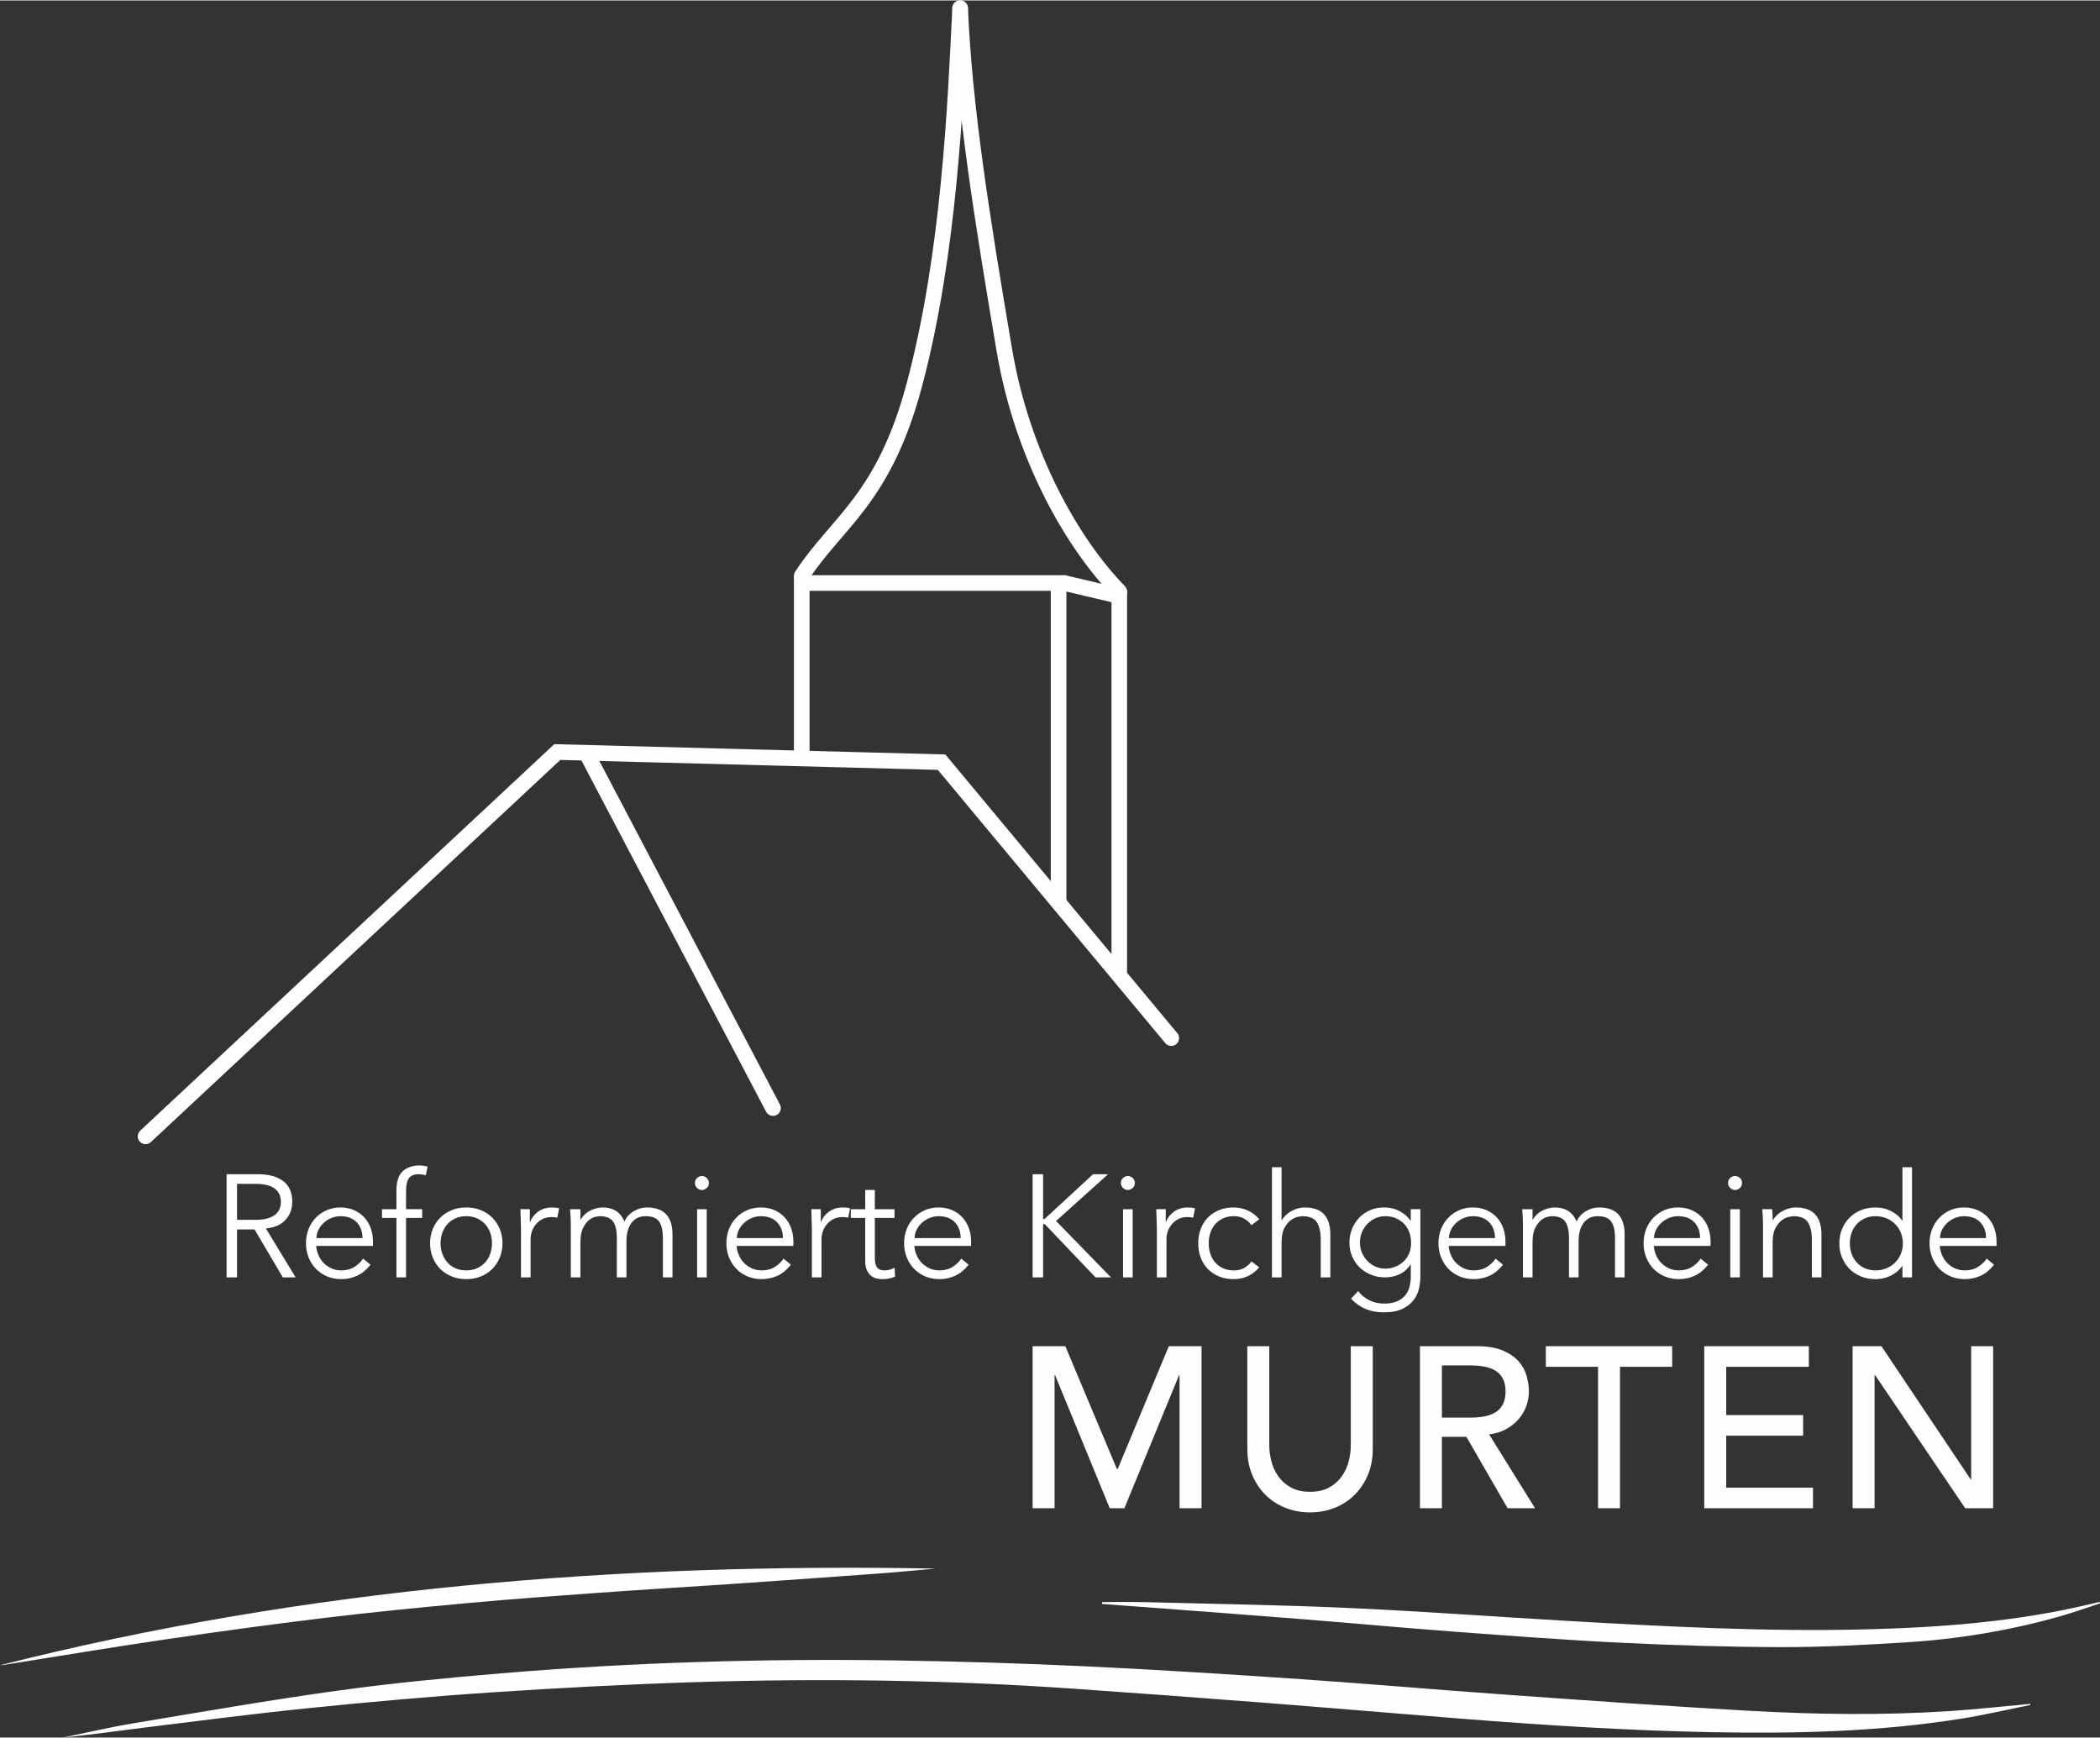<?xml version="1.0" encoding="UTF-8"?>
<!DOCTYPE svg PUBLIC "-//W3C//DTD SVG 1.1//EN" "http://www.w3.org/Graphics/SVG/1.1/DTD/svg11.dtd">
<!-- Creator: CorelDRAW 2021 (64-Bit) -->
<svg xmlns="http://www.w3.org/2000/svg" xml:space="preserve" width="841px" height="696px" version="1.1" style="shape-rendering:geometricPrecision; text-rendering:geometricPrecision; image-rendering:optimizeQuality; fill-rule:evenodd; clip-rule:evenodd"
viewBox="0 0 844.41 698.48"
 xmlns:xlink="http://www.w3.org/1999/xlink"
 xmlns:xodm="http://www.corel.com/coreldraw/odm/2003">
 <rect x="0" y="0" width="844.41" height="698.48" fill="#333333" stroke="none"/>
 <defs>
  <style type="text/css">
   <![CDATA[
    .str1 {stroke:#FEFEFE;stroke-width:6.28;stroke-miterlimit:10}
    .str0 {stroke:#FEFEFE;stroke-width:6.28;stroke-linecap:round;stroke-miterlimit:10}
    .fil1 {fill:none;fill-rule:nonzero}
    .fil0 {fill:#FEFEFE;fill-rule:nonzero}
   ]]>
  </style>
 </defs>
 <g id="Ebene_x0020_1">
  <polygon class="fil0" points="415.21,541.12 428.37,541.12 449.08,590.45 449.45,590.45 469.98,541.12 483.14,541.12 483.14,606.28 474.3,606.28 474.3,552.72 474.12,552.72 452.12,606.28 446.23,606.28 424.23,552.72 424.04,552.72 424.04,606.28 415.21,606.28 "/>
  <path class="fil0" d="M510.38 541.12l0 39.94c0,2.03 0.28,4.13 0.84,6.31 0.54,2.18 1.46,4.19 2.76,6.03 1.28,1.84 2.97,3.35 5.06,4.51 2.08,1.17 4.66,1.75 7.73,1.75 3.07,0 5.65,-0.58 7.73,-1.75 2.09,-1.16 3.77,-2.67 5.06,-4.51 1.3,-1.84 2.21,-3.85 2.76,-6.03 0.56,-2.18 0.83,-4.28 0.83,-6.31l0 -39.94 8.84 0 0 41.33c0,3.8 -0.65,7.25 -1.93,10.35 -1.29,3.1 -3.07,5.79 -5.34,8.06 -2.28,2.27 -4.94,4.02 -8.01,5.24 -3.07,1.23 -6.38,1.85 -9.94,1.85 -3.56,0 -6.87,-0.62 -9.94,-1.85 -3.07,-1.22 -5.74,-2.97 -8.01,-5.24 -2.27,-2.27 -4.05,-4.96 -5.34,-8.06 -1.29,-3.1 -1.93,-6.55 -1.93,-10.35l0 -41.33 8.83 0z"/>
  <path class="fil0" d="M579.79 569.83l11.6 0c1.72,0 3.42,-0.13 5.1,-0.41 1.69,-0.28 3.2,-0.78 4.52,-1.52 1.32,-0.73 2.38,-1.79 3.17,-3.17 0.8,-1.38 1.2,-3.18 1.2,-5.39 0,-2.21 -0.4,-4 -1.2,-5.38 -0.79,-1.39 -1.85,-2.44 -3.17,-3.18 -1.32,-0.74 -2.83,-1.24 -4.52,-1.51 -1.68,-0.29 -3.38,-0.42 -5.1,-0.42l-11.6 0 0 20.98zm-8.83 -28.71l22.91 0c4.18,0 7.61,0.56 10.31,1.7 2.7,1.14 4.84,2.58 6.4,4.33 1.57,1.75 2.66,3.71 3.27,5.89 0.61,2.17 0.92,4.27 0.92,6.3 0,2.09 -0.37,4.1 -1.1,6.03 -0.74,1.93 -1.8,3.68 -3.18,5.25 -1.38,1.56 -3.07,2.88 -5.06,3.95 -2,1.08 -4.22,1.74 -6.68,1.98l18.5 29.73 -11.04 0 -16.57 -28.71 -9.85 0 0 28.71 -8.83 0 0 -65.16z"/>
  <polygon class="fil0" points="642.57,549.4 621.58,549.4 621.58,541.12 672.39,541.12 672.39,549.4 651.4,549.4 651.4,606.28 642.57,606.28 "/>
  <polygon class="fil0" points="685.28,541.12 727.34,541.12 727.34,549.4 694.11,549.4 694.11,568.82 725.04,568.82 725.04,577.11 694.11,577.11 694.11,598 729,598 729,606.28 685.28,606.28 "/>
  <polygon class="fil0" points="744.93,541.12 756.52,541.12 792.42,594.69 792.61,594.69 792.61,541.12 801.44,541.12 801.44,606.28 790.21,606.28 753.95,552.72 753.76,552.72 753.76,606.28 744.93,606.28 "/>
  <path class="fil0" d="M95.32 490.31l7.5 0c1.87,0 3.47,-0.19 4.77,-0.58 1.31,-0.39 2.36,-0.91 3.14,-1.55 0.78,-0.65 1.34,-1.41 1.7,-2.29 0.35,-0.88 0.52,-1.83 0.52,-2.84 0,-0.97 -0.17,-1.9 -0.52,-2.78 -0.36,-0.88 -0.92,-1.65 -1.7,-2.31 -0.78,-0.67 -1.83,-1.19 -3.14,-1.56 -1.3,-0.36 -2.9,-0.55 -4.77,-0.55l-7.5 0 0 14.46zm0 23.14l-4.21 0 0 -41.47 12.77 0c4.21,0 7.54,0.92 9.98,2.75 2.44,1.84 3.66,4.62 3.66,8.32 0,2.89 -0.9,5.32 -2.72,7.29 -1.81,1.98 -4.44,3.12 -7.88,3.43l11.95 19.68 -5.15 0 -11.37 -19.27 -7.03 0 0 19.27z"/>
  <path class="fil0" d="M145.76 497.64c0,-2.62 -0.79,-4.73 -2.35,-6.36 -1.56,-1.62 -3.74,-2.43 -6.56,-2.43 -1.25,0 -2.46,0.25 -3.63,0.73 -1.17,0.49 -2.2,1.15 -3.07,1.97 -0.88,0.82 -1.58,1.75 -2.11,2.8 -0.53,1.06 -0.79,2.15 -0.79,3.29l18.51 0zm-18.63 3.16c0.12,1.37 0.45,2.65 1,3.87 0.54,1.21 1.26,2.25 2.16,3.13 0.9,0.88 1.94,1.57 3.11,2.08 1.17,0.51 2.44,0.76 3.81,0.76 2.07,0 3.85,-0.47 5.35,-1.43 1.51,-0.96 2.65,-2.06 3.43,-3.31l2.99 2.46c-1.64,2.06 -3.45,3.56 -5.42,4.45 -1.97,0.89 -4.09,1.35 -6.35,1.35 -2.04,0 -3.92,-0.36 -5.66,-1.09 -1.74,-0.72 -3.23,-1.73 -4.48,-3.01 -1.25,-1.29 -2.23,-2.82 -2.96,-4.57 -0.72,-1.76 -1.08,-3.67 -1.08,-5.74 0,-2.07 0.35,-3.99 1.05,-5.75 0.71,-1.75 1.68,-3.27 2.93,-4.56 1.25,-1.29 2.72,-2.3 4.4,-3.02 1.67,-0.72 3.49,-1.08 5.44,-1.08 2.07,0 3.93,0.37 5.57,1.11 1.64,0.74 3.02,1.73 4.13,2.96 1.11,1.23 1.96,2.67 2.55,4.33 0.58,1.66 0.87,3.43 0.87,5.3l0 1.76 -22.84 0z"/>
  <path class="fil0" d="M169.77 489.55l-6.5 0 0 23.9 -3.86 0 0 -23.9 -5.81 0 0 -3.51 5.81 0 0 -7.5c0,-3.63 0.84,-6.22 2.52,-7.76 1.67,-1.54 3.9,-2.31 6.67,-2.31 0.55,0 1.1,0.04 1.67,0.11 0.57,0.08 1.12,0.18 1.67,0.29l-0.7 3.52c-0.47,-0.12 -0.96,-0.21 -1.47,-0.29 -0.5,-0.08 -1.01,-0.12 -1.52,-0.12 -1.05,0 -1.91,0.18 -2.58,0.53 -0.66,0.35 -1.17,0.85 -1.52,1.49 -0.35,0.65 -0.58,1.4 -0.7,2.26 -0.12,0.85 -0.18,1.77 -0.18,2.75l0 7.03 6.5 0 0 3.51z"/>
  <path class="fil0" d="M197.83 499.75c0,-1.53 -0.24,-2.95 -0.73,-4.28 -0.49,-1.33 -1.18,-2.48 -2.08,-3.46 -0.9,-0.98 -1.99,-1.74 -3.25,-2.31 -1.27,-0.57 -2.71,-0.85 -4.31,-0.85 -1.6,0 -3.03,0.28 -4.3,0.85 -1.27,0.57 -2.35,1.33 -3.22,2.31 -0.88,0.98 -1.57,2.13 -2.06,3.46 -0.48,1.33 -0.73,2.75 -0.73,4.28 0,1.52 0.25,2.95 0.73,4.27 0.49,1.33 1.18,2.48 2.06,3.46 0.87,0.98 1.95,1.75 3.22,2.31 1.27,0.57 2.7,0.85 4.3,0.85 1.6,0 3.04,-0.28 4.31,-0.85 1.26,-0.56 2.35,-1.33 3.25,-2.31 0.9,-0.98 1.59,-2.13 2.08,-3.46 0.49,-1.32 0.73,-2.75 0.73,-4.27zm4.22 0c0,2.07 -0.36,3.98 -1.08,5.74 -0.73,1.75 -1.73,3.28 -3.02,4.57 -1.29,1.28 -2.82,2.29 -4.6,3.01 -1.78,0.73 -3.74,1.09 -5.89,1.09 -2.11,0 -4.05,-0.36 -5.83,-1.09 -1.77,-0.72 -3.31,-1.73 -4.6,-3.01 -1.28,-1.29 -2.29,-2.82 -3.01,-4.57 -0.72,-1.76 -1.09,-3.67 -1.09,-5.74 0,-2.07 0.37,-3.99 1.09,-5.75 0.72,-1.75 1.73,-3.27 3.01,-4.56 1.29,-1.29 2.83,-2.3 4.6,-3.02 1.78,-0.72 3.72,-1.08 5.83,-1.08 2.15,0 4.11,0.36 5.89,1.08 1.78,0.72 3.31,1.73 4.6,3.02 1.29,1.29 2.29,2.81 3.02,4.56 0.72,1.76 1.08,3.68 1.08,5.75z"/>
  <path class="fil0" d="M209.49 494.59c0,-1.21 -0.03,-2.44 -0.09,-3.69 -0.06,-1.25 -0.11,-2.87 -0.15,-4.86l3.81 0 0 5.1 0.12 0c0.27,-0.74 0.66,-1.46 1.17,-2.14 0.51,-0.68 1.12,-1.3 1.84,-1.85 0.73,-0.55 1.56,-0.99 2.52,-1.32 0.96,-0.33 2.04,-0.49 3.25,-0.49 1.1,0 2.05,0.11 2.87,0.35l-0.76 3.81c-0.51,-0.2 -1.25,-0.3 -2.22,-0.3 -1.49,0 -2.76,0.28 -3.81,0.85 -1.06,0.57 -1.94,1.29 -2.64,2.17 -0.7,0.88 -1.22,1.82 -1.55,2.84 -0.33,1.02 -0.5,1.99 -0.5,2.93l0 15.46 -3.86 0 0 -18.86z"/>
  <path class="fil0" d="M229.52 492.13c0,-1.01 -0.03,-2.03 -0.09,-3.05 -0.06,-1.01 -0.12,-2.03 -0.2,-3.04l4.16 0 0 4.16 0.11 0c0.94,-1.6 2.24,-2.82 3.9,-3.63 1.66,-0.82 3.31,-1.23 4.95,-1.23 0.74,0 1.53,0.08 2.37,0.23 0.84,0.16 1.65,0.44 2.43,0.85 0.78,0.41 1.52,0.98 2.2,1.73 0.68,0.74 1.26,1.7 1.73,2.87 0.78,-1.76 2.02,-3.14 3.72,-4.16 1.7,-1.02 3.46,-1.52 5.3,-1.52 3.51,0 6.11,0.93 7.79,2.78 1.68,1.86 2.52,4.5 2.52,7.94l0 17.39 -3.87 0 0 -15.99c0,-2.77 -0.49,-4.9 -1.46,-6.38 -0.98,-1.48 -2.8,-2.23 -5.45,-2.23 -1.45,0 -2.65,0.28 -3.63,0.85 -0.98,0.57 -1.77,1.32 -2.37,2.26 -0.61,0.93 -1.05,2 -1.32,3.19 -0.28,1.19 -0.41,2.43 -0.41,3.72l0 14.58 -3.87 0 0 -15.99c0,-2.77 -0.49,-4.9 -1.46,-6.38 -0.98,-1.48 -2.8,-2.23 -5.45,-2.23 -0.23,0 -0.77,0.08 -1.61,0.23 -0.84,0.17 -1.71,0.59 -2.61,1.29 -0.9,0.71 -1.71,1.76 -2.43,3.17 -0.72,1.4 -1.08,3.36 -1.08,5.86l0 14.05 -3.87 0 0 -21.32z"/>
  <path class="fil0" d="M284.17 513.45l-3.87 0 0 -27.41 3.87 0 0 27.41zm0.88 -37.95c0,0.82 -0.29,1.49 -0.88,2.02 -0.58,0.52 -1.23,0.79 -1.93,0.79 -0.7,0 -1.35,-0.27 -1.94,-0.79 -0.58,-0.53 -0.87,-1.2 -0.87,-2.02 0,-0.82 0.29,-1.5 0.87,-2.03 0.59,-0.52 1.24,-0.79 1.94,-0.79 0.7,0 1.35,0.27 1.93,0.79 0.59,0.53 0.88,1.21 0.88,2.03z"/>
  <path class="fil0" d="M314.81 497.64c0,-2.62 -0.79,-4.73 -2.35,-6.36 -1.56,-1.62 -3.75,-2.43 -6.56,-2.43 -1.25,0 -2.46,0.25 -3.63,0.73 -1.17,0.49 -2.19,1.15 -3.07,1.97 -0.88,0.82 -1.58,1.75 -2.11,2.8 -0.53,1.06 -0.79,2.15 -0.79,3.29l18.51 0zm-18.63 3.16c0.12,1.37 0.45,2.65 1,3.87 0.54,1.21 1.26,2.25 2.16,3.13 0.9,0.88 1.94,1.57 3.11,2.08 1.17,0.51 2.44,0.76 3.8,0.76 2.07,0 3.86,-0.47 5.36,-1.43 1.51,-0.96 2.65,-2.06 3.43,-3.31l2.99 2.46c-1.64,2.06 -3.45,3.56 -5.42,4.45 -1.97,0.89 -4.09,1.35 -6.36,1.35 -2.03,0 -3.91,-0.36 -5.65,-1.09 -1.74,-0.72 -3.23,-1.73 -4.48,-3.01 -1.25,-1.29 -2.24,-2.82 -2.96,-4.57 -0.72,-1.76 -1.08,-3.67 -1.08,-5.74 0,-2.07 0.35,-3.99 1.05,-5.75 0.71,-1.75 1.68,-3.27 2.93,-4.56 1.25,-1.29 2.72,-2.3 4.4,-3.02 1.67,-0.72 3.49,-1.08 5.44,-1.08 2.07,0 3.93,0.37 5.57,1.11 1.64,0.74 3.01,1.73 4.13,2.96 1.11,1.23 1.96,2.67 2.54,4.33 0.59,1.66 0.88,3.43 0.88,5.3l0 1.76 -22.84 0z"/>
  <path class="fil0" d="M326.46 494.59c0,-1.21 -0.03,-2.44 -0.09,-3.69 -0.05,-1.25 -0.1,-2.87 -0.14,-4.86l3.81 0 0 5.1 0.11 0c0.28,-0.74 0.67,-1.46 1.18,-2.14 0.5,-0.68 1.12,-1.3 1.84,-1.85 0.72,-0.55 1.56,-0.99 2.52,-1.32 0.96,-0.33 2.04,-0.49 3.25,-0.49 1.09,0 2.05,0.11 2.87,0.35l-0.76 3.81c-0.51,-0.2 -1.25,-0.3 -2.23,-0.3 -1.48,0 -2.75,0.28 -3.81,0.85 -1.05,0.57 -1.93,1.29 -2.63,2.17 -0.7,0.88 -1.22,1.82 -1.55,2.84 -0.33,1.02 -0.5,1.99 -0.5,2.93l0 15.46 -3.87 0 0 -18.86z"/>
  <path class="fil0" d="M359.68 489.55l-7.91 0 0 16.17c0,1.01 0.1,1.85 0.29,2.49 0.2,0.65 0.47,1.14 0.82,1.49 0.35,0.36 0.77,0.6 1.26,0.74 0.49,0.13 1.02,0.2 1.61,0.2 0.66,0 1.35,-0.09 2.05,-0.29 0.71,-0.2 1.35,-0.45 1.93,-0.76l0.18 3.57c-1.45,0.67 -3.18,1 -5.21,1 -0.74,0 -1.52,-0.1 -2.32,-0.3 -0.8,-0.19 -1.53,-0.56 -2.19,-1.11 -0.67,-0.55 -1.22,-1.29 -1.64,-2.23 -0.43,-0.93 -0.65,-2.16 -0.65,-3.68l0 -17.29 -5.8 0 0 -3.51 5.8 0 0 -7.73 3.87 0 0 7.73 7.91 0 0 3.51z"/>
  <path class="fil0" d="M386.27 497.64c0,-2.62 -0.78,-4.73 -2.34,-6.36 -1.57,-1.62 -3.75,-2.43 -6.56,-2.43 -1.25,0 -2.46,0.25 -3.64,0.73 -1.17,0.49 -2.19,1.15 -3.07,1.97 -0.88,0.82 -1.58,1.75 -2.11,2.8 -0.53,1.06 -0.79,2.15 -0.79,3.29l18.51 0zm-18.63 3.16c0.12,1.37 0.45,2.65 1,3.87 0.54,1.21 1.27,2.25 2.17,3.13 0.89,0.88 1.93,1.57 3.1,2.08 1.17,0.51 2.44,0.76 3.81,0.76 2.07,0 3.85,-0.47 5.36,-1.43 1.5,-0.96 2.64,-2.06 3.42,-3.31l2.99 2.46c-1.64,2.06 -3.44,3.56 -5.42,4.45 -1.97,0.89 -4.09,1.35 -6.35,1.35 -2.03,0 -3.92,-0.36 -5.66,-1.09 -1.73,-0.72 -3.23,-1.73 -4.48,-3.01 -1.25,-1.29 -2.23,-2.82 -2.95,-4.57 -0.73,-1.76 -1.09,-3.67 -1.09,-5.74 0,-2.07 0.35,-3.99 1.05,-5.75 0.71,-1.75 1.68,-3.27 2.93,-4.56 1.25,-1.29 2.72,-2.3 4.4,-3.02 1.68,-0.72 3.49,-1.08 5.45,-1.08 2.07,0 3.92,0.37 5.56,1.11 1.64,0.74 3.02,1.73 4.13,2.96 1.11,1.23 1.96,2.67 2.55,4.33 0.58,1.66 0.88,3.43 0.88,5.3l0 1.76 -22.85 0z"/>
  <polygon class="fil0" points="419.43,489.97 420.01,489.97 439.51,471.98 445.55,471.98 424.64,490.78 446.72,513.45 440.51,513.45 420.13,492.07 419.43,492.07 419.43,513.45 415.21,513.45 415.21,471.98 419.43,471.98 "/>
  <path class="fil0" d="M455.45 513.45l-3.87 0 0 -27.41 3.87 0 0 27.41zm0.88 -37.95c0,0.82 -0.29,1.49 -0.88,2.02 -0.59,0.52 -1.23,0.79 -1.93,0.79 -0.71,0 -1.35,-0.27 -1.94,-0.79 -0.58,-0.53 -0.88,-1.2 -0.88,-2.02 0,-0.82 0.3,-1.5 0.88,-2.03 0.59,-0.52 1.23,-0.79 1.94,-0.79 0.7,0 1.34,0.27 1.93,0.79 0.59,0.53 0.88,1.21 0.88,2.03z"/>
  <path class="fil0" d="M465.17 494.59c0,-1.21 -0.03,-2.44 -0.08,-3.69 -0.07,-1.25 -0.12,-2.87 -0.15,-4.86l3.81 0 0 5.1 0.11 0c0.28,-0.74 0.66,-1.46 1.17,-2.14 0.51,-0.68 1.13,-1.3 1.85,-1.85 0.72,-0.55 1.56,-0.99 2.51,-1.32 0.96,-0.33 2.05,-0.49 3.26,-0.49 1.09,0 2.05,0.11 2.87,0.35l-0.76 3.81c-0.51,-0.2 -1.25,-0.3 -2.23,-0.3 -1.48,0 -2.75,0.28 -3.81,0.85 -1.05,0.57 -1.93,1.29 -2.63,2.17 -0.71,0.88 -1.23,1.82 -1.56,2.84 -0.33,1.02 -0.49,1.99 -0.49,2.93l0 15.46 -3.87 0 0 -18.86z"/>
  <path class="fil0" d="M503.19 492.48c-0.66,-1.01 -1.59,-1.87 -2.78,-2.57 -1.2,-0.71 -2.55,-1.06 -4.08,-1.06 -1.6,-0.04 -3.03,0.22 -4.3,0.76 -1.27,0.55 -2.35,1.31 -3.25,2.29 -0.9,0.97 -1.58,2.14 -2.05,3.48 -0.47,1.35 -0.7,2.8 -0.7,4.37 0,1.56 0.23,3.01 0.7,4.36 0.47,1.35 1.15,2.51 2.05,3.49 0.9,0.97 1.98,1.74 3.25,2.28 1.27,0.54 2.7,0.8 4.3,0.76 1.53,0 2.88,-0.35 4.08,-1.05 1.19,-0.71 2.12,-1.56 2.78,-2.58l3.16 2.4c-1.37,1.6 -2.9,2.78 -4.62,3.55 -1.73,0.76 -3.52,1.15 -5.4,1.2 -2.22,0.03 -4.23,-0.31 -6.03,-1.03 -1.8,-0.72 -3.33,-1.73 -4.6,-3.02 -1.26,-1.29 -2.23,-2.82 -2.9,-4.6 -0.66,-1.77 -0.99,-3.69 -0.99,-5.76 0,-2.07 0.33,-4 0.99,-5.77 0.67,-1.78 1.64,-3.31 2.9,-4.6 1.27,-1.29 2.8,-2.29 4.6,-3.02 1.8,-0.72 3.81,-1.07 6.03,-1.02 1.88,0.03 3.67,0.44 5.4,1.2 1.72,0.76 3.25,1.94 4.62,3.54l-3.16 2.4z"/>
  <path class="fil0" d="M511.45 469.17l3.87 0 0 21.26 0.11 0c0.43,-0.74 0.97,-1.42 1.64,-2.05 0.66,-0.63 1.4,-1.16 2.22,-1.61 0.83,-0.45 1.69,-0.8 2.61,-1.05 0.92,-0.26 1.83,-0.38 2.72,-0.38 3.52,0 6.12,0.93 7.8,2.78 1.68,1.86 2.51,4.5 2.51,7.94l0 17.39 -3.86 0 0 -15.17c0,-3.05 -0.53,-5.37 -1.58,-7 -1.06,-1.62 -3.01,-2.43 -5.86,-2.43 -0.2,0 -0.74,0.08 -1.64,0.23 -0.9,0.17 -1.85,0.59 -2.84,1.29 -1,0.71 -1.89,1.76 -2.67,3.17 -0.78,1.4 -1.16,3.36 -1.16,5.86l0 14.05 -3.87 0 0 -44.28z"/>
  <path class="fil0" d="M546.83 499.4c0,1.44 0.26,2.79 0.79,4.07 0.52,1.26 1.25,2.38 2.17,3.34 0.91,0.95 1.99,1.71 3.22,2.28 1.23,0.57 2.56,0.85 4.01,0.85 1.4,0 2.74,-0.25 4.01,-0.77 1.27,-0.5 2.39,-1.21 3.37,-2.13 0.97,-0.92 1.73,-2.02 2.25,-3.31 0.53,-1.29 0.78,-2.74 0.74,-4.33 0,-1.45 -0.24,-2.81 -0.71,-4.08 -0.46,-1.26 -1.15,-2.38 -2.04,-3.34 -0.9,-0.95 -2,-1.71 -3.28,-2.28 -1.29,-0.57 -2.74,-0.85 -4.34,-0.85 -1.45,0 -2.78,0.28 -4.01,0.85 -1.23,0.57 -2.31,1.33 -3.22,2.28 -0.92,0.96 -1.65,2.08 -2.17,3.34 -0.53,1.27 -0.79,2.63 -0.79,4.08zm-0.7 19.56c1.13,1.52 2.6,2.74 4.42,3.66 1.81,0.92 3.84,1.37 6.06,1.37 1.95,0 3.61,-0.28 4.98,-0.84 1.36,-0.57 2.47,-1.34 3.31,-2.31 0.84,-0.99 1.44,-2.12 1.82,-3.43 0.36,-1.31 0.55,-2.71 0.55,-4.19l0 -4.93 -0.12 0c-1.25,1.88 -2.77,3.21 -4.57,3.99 -1.79,0.79 -3.68,1.17 -5.68,1.17 -1.99,0 -3.86,-0.35 -5.59,-1.05 -1.74,-0.7 -3.25,-1.67 -4.54,-2.9 -1.29,-1.23 -2.31,-2.7 -3.04,-4.42 -0.75,-1.72 -1.12,-3.58 -1.12,-5.57 0,-1.99 0.35,-3.84 1.05,-5.56 0.71,-1.72 1.67,-3.22 2.9,-4.51 1.23,-1.29 2.7,-2.3 4.4,-3.02 1.69,-0.72 3.56,-1.08 5.59,-1.08 0.82,0 1.69,0.08 2.61,0.23 0.92,0.16 1.83,0.43 2.75,0.82 0.92,0.39 1.83,0.93 2.73,1.61 0.89,0.68 1.73,1.55 2.51,2.61l0.12 0 0 -4.57 3.87 0 0 27.18c0,1.48 -0.19,3.07 -0.56,4.74 -0.37,1.68 -1.09,3.23 -2.17,4.63 -1.07,1.4 -2.56,2.58 -4.48,3.52 -1.91,0.93 -4.41,1.4 -7.49,1.4 -2.74,0 -5.18,-0.45 -7.32,-1.34 -2.16,-0.9 -4.11,-2.29 -5.87,-4.16l2.88 -3.05z"/>
  <path class="fil0" d="M601.13 497.64c0,-2.62 -0.79,-4.73 -2.35,-6.36 -1.56,-1.62 -3.75,-2.43 -6.56,-2.43 -1.24,0 -2.45,0.25 -3.63,0.73 -1.17,0.49 -2.2,1.15 -3.07,1.97 -0.88,0.82 -1.59,1.75 -2.11,2.8 -0.53,1.06 -0.79,2.15 -0.79,3.29l18.51 0zm-18.63 3.16c0.12,1.37 0.45,2.65 1,3.87 0.54,1.21 1.26,2.25 2.16,3.13 0.9,0.88 1.94,1.57 3.11,2.08 1.17,0.51 2.44,0.76 3.81,0.76 2.07,0 3.85,-0.47 5.35,-1.43 1.51,-0.96 2.65,-2.06 3.43,-3.31l2.99 2.46c-1.64,2.06 -3.45,3.56 -5.42,4.45 -1.97,0.89 -4.09,1.35 -6.35,1.35 -2.03,0 -3.92,-0.36 -5.66,-1.09 -1.73,-0.72 -3.23,-1.73 -4.47,-3.01 -1.26,-1.29 -2.25,-2.82 -2.96,-4.57 -0.73,-1.76 -1.09,-3.67 -1.09,-5.74 0,-2.07 0.35,-3.99 1.05,-5.75 0.71,-1.75 1.68,-3.27 2.93,-4.56 1.25,-1.29 2.71,-2.3 4.4,-3.02 1.67,-0.72 3.49,-1.08 5.44,-1.08 2.07,0 3.93,0.37 5.57,1.11 1.64,0.74 3.01,1.73 4.13,2.96 1.11,1.23 1.96,2.67 2.55,4.33 0.58,1.66 0.87,3.43 0.87,5.3l0 1.76 -22.84 0z"/>
  <path class="fil0" d="M612.37 492.13c0,-1.01 -0.03,-2.03 -0.08,-3.05 -0.06,-1.01 -0.13,-2.03 -0.2,-3.04l4.15 0 0 4.16 0.12 0c0.94,-1.6 2.23,-2.82 3.9,-3.63 1.65,-0.82 3.31,-1.23 4.94,-1.23 0.74,0 1.53,0.08 2.38,0.23 0.84,0.16 1.64,0.44 2.43,0.85 0.78,0.41 1.51,0.98 2.19,1.73 0.68,0.74 1.26,1.7 1.73,2.87 0.78,-1.76 2.03,-3.14 3.72,-4.16 1.7,-1.02 3.46,-1.52 5.3,-1.52 3.51,0 6.11,0.93 7.8,2.78 1.67,1.86 2.51,4.5 2.51,7.94l0 17.39 -3.86 0 0 -15.99c0,-2.77 -0.5,-4.9 -1.47,-6.38 -0.98,-1.48 -2.79,-2.23 -5.45,-2.23 -1.45,0 -2.65,0.28 -3.63,0.85 -0.97,0.57 -1.77,1.32 -2.37,2.26 -0.61,0.93 -1.04,2 -1.32,3.19 -0.27,1.19 -0.41,2.43 -0.41,3.72l0 14.58 -3.86 0 0 -15.99c0,-2.77 -0.5,-4.9 -1.47,-6.38 -0.98,-1.48 -2.79,-2.23 -5.45,-2.23 -0.23,0 -0.77,0.08 -1.61,0.23 -0.84,0.17 -1.71,0.59 -2.6,1.29 -0.9,0.71 -1.71,1.76 -2.44,3.17 -0.72,1.4 -1.08,3.36 -1.08,5.86l0 14.05 -3.87 0 0 -21.32z"/>
  <path class="fil0" d="M683.6 497.64c0,-2.62 -0.78,-4.73 -2.34,-6.36 -1.56,-1.62 -3.75,-2.43 -6.56,-2.43 -1.25,0 -2.46,0.25 -3.63,0.73 -1.17,0.49 -2.2,1.15 -3.08,1.97 -0.88,0.82 -1.58,1.75 -2.11,2.8 -0.52,1.06 -0.79,2.15 -0.79,3.29l18.51 0zm-18.62 3.16c0.11,1.37 0.45,2.65 0.99,3.87 0.54,1.21 1.27,2.25 2.17,3.13 0.9,0.88 1.93,1.57 3.1,2.08 1.18,0.51 2.44,0.76 3.81,0.76 2.07,0 3.85,-0.47 5.36,-1.43 1.5,-0.96 2.65,-2.06 3.43,-3.31l2.98 2.46c-1.64,2.06 -3.44,3.56 -5.41,4.45 -1.98,0.89 -4.09,1.35 -6.36,1.35 -2.03,0 -3.92,-0.36 -5.65,-1.09 -1.74,-0.72 -3.24,-1.73 -4.48,-3.01 -1.25,-1.29 -2.24,-2.82 -2.96,-4.57 -0.72,-1.76 -1.08,-3.67 -1.08,-5.74 0,-2.07 0.35,-3.99 1.05,-5.75 0.7,-1.75 1.68,-3.27 2.93,-4.56 1.25,-1.29 2.71,-2.3 4.39,-3.02 1.68,-0.72 3.5,-1.08 5.45,-1.08 2.07,0 3.92,0.37 5.56,1.11 1.64,0.74 3.02,1.73 4.13,2.96 1.12,1.23 1.97,2.67 2.55,4.33 0.59,1.66 0.88,3.43 0.88,5.3l0 1.76 -22.84 0z"/>
  <path class="fil0" d="M699.6 513.45l-3.87 0 0 -27.41 3.87 0 0 27.41zm0.88 -37.95c0,0.82 -0.3,1.49 -0.88,2.02 -0.59,0.52 -1.23,0.79 -1.93,0.79 -0.71,0 -1.36,-0.27 -1.94,-0.79 -0.59,-0.53 -0.88,-1.2 -0.88,-2.02 0,-0.82 0.29,-1.5 0.88,-2.03 0.58,-0.52 1.23,-0.79 1.94,-0.79 0.7,0 1.34,0.27 1.93,0.79 0.58,0.53 0.88,1.21 0.88,2.03z"/>
  <path class="fil0" d="M712.6 486.04c0.08,0.74 0.12,1.48 0.15,2.2 0.02,0.72 0.03,1.45 0.03,2.19l0.11 0c0.43,-0.74 0.98,-1.42 1.64,-2.05 0.67,-0.63 1.41,-1.16 2.23,-1.61 0.82,-0.45 1.68,-0.8 2.6,-1.05 0.92,-0.26 1.83,-0.38 2.73,-0.38 3.51,0 6.11,0.93 7.79,2.78 1.68,1.86 2.52,4.5 2.52,7.94l0 17.39 -3.86 0 0 -15.17c0,-3.05 -0.53,-5.37 -1.59,-7 -1.05,-1.62 -3.01,-2.43 -5.86,-2.43 -0.19,0 -0.74,0.08 -1.64,0.23 -0.9,0.17 -1.84,0.59 -2.84,1.29 -0.99,0.71 -1.88,1.76 -2.66,3.17 -0.78,1.4 -1.17,3.36 -1.17,5.86l0 14.05 -3.87 0 0 -21.38c0,-0.74 -0.03,-1.67 -0.09,-2.81 -0.06,-1.13 -0.13,-2.21 -0.2,-3.22l3.98 0z"/>
  <path class="fil0" d="M743.82 499.75c0,1.52 0.24,2.95 0.73,4.27 0.49,1.33 1.18,2.48 2.08,3.46 0.9,0.98 1.98,1.75 3.25,2.31 1.27,0.57 2.71,0.85 4.3,0.85 1.57,0 3.03,-0.28 4.37,-0.85 1.35,-0.56 2.51,-1.33 3.48,-2.31 0.98,-0.98 1.74,-2.13 2.29,-3.46 0.55,-1.32 0.82,-2.75 0.82,-4.27 0,-1.53 -0.27,-2.95 -0.82,-4.28 -0.55,-1.33 -1.31,-2.48 -2.29,-3.46 -0.97,-0.98 -2.13,-1.74 -3.48,-2.31 -1.34,-0.57 -2.8,-0.85 -4.37,-0.85 -1.59,0 -3.03,0.28 -4.3,0.85 -1.27,0.57 -2.35,1.33 -3.25,2.31 -0.9,0.98 -1.59,2.13 -2.08,3.46 -0.49,1.33 -0.73,2.75 -0.73,4.28zm25.01 13.7l-3.86 0 0 -4.57 -0.12 0c-0.62,0.94 -1.37,1.74 -2.23,2.41 -0.86,0.66 -1.75,1.2 -2.69,1.64 -0.94,0.42 -1.91,0.74 -2.9,0.93 -1,0.2 -1.95,0.3 -2.85,0.3 -2.14,0 -4.1,-0.36 -5.88,-1.09 -1.78,-0.72 -3.31,-1.73 -4.6,-3.01 -1.29,-1.29 -2.29,-2.82 -3.01,-4.57 -0.73,-1.76 -1.09,-3.67 -1.09,-5.74 0,-2.07 0.36,-3.99 1.09,-5.75 0.72,-1.75 1.72,-3.27 3.01,-4.56 1.29,-1.29 2.82,-2.3 4.6,-3.02 1.78,-0.72 3.74,-1.08 5.88,-1.08 0.9,0 1.85,0.1 2.85,0.29 0.99,0.19 1.96,0.51 2.9,0.94 0.94,0.43 1.83,0.98 2.69,1.64 0.86,0.66 1.61,1.46 2.23,2.4l0.12 0 0 -21.44 3.86 0 0 44.28z"/>
  <path class="fil0" d="M798.59 497.64c0,-2.62 -0.78,-4.73 -2.34,-6.36 -1.57,-1.62 -3.75,-2.43 -6.56,-2.43 -1.26,0 -2.46,0.25 -3.64,0.73 -1.17,0.49 -2.19,1.15 -3.07,1.97 -0.88,0.82 -1.58,1.75 -2.11,2.8 -0.53,1.06 -0.79,2.15 -0.79,3.29l18.51 0zm-18.63 3.16c0.12,1.37 0.45,2.65 1,3.87 0.55,1.21 1.27,2.25 2.17,3.13 0.89,0.88 1.93,1.57 3.1,2.08 1.17,0.51 2.44,0.76 3.81,0.76 2.07,0 3.86,-0.47 5.36,-1.43 1.5,-0.96 2.64,-2.06 3.42,-3.31l2.99 2.46c-1.64,2.06 -3.45,3.56 -5.42,4.45 -1.97,0.89 -4.09,1.35 -6.35,1.35 -2.04,0 -3.92,-0.36 -5.66,-1.09 -1.74,-0.72 -3.23,-1.73 -4.48,-3.01 -1.25,-1.29 -2.23,-2.82 -2.95,-4.57 -0.73,-1.76 -1.09,-3.67 -1.09,-5.74 0,-2.07 0.35,-3.99 1.06,-5.75 0.7,-1.75 1.67,-3.27 2.93,-4.56 1.24,-1.29 2.71,-2.3 4.39,-3.02 1.68,-0.72 3.49,-1.08 5.45,-1.08 2.07,0 3.92,0.37 5.56,1.11 1.64,0.74 3.02,1.73 4.13,2.96 1.11,1.23 1.96,2.67 2.55,4.33 0.58,1.66 0.88,3.43 0.88,5.3l0 1.76 -22.85 0z"/>
  <polyline class="fil1 str0" points="58.53,456.75 224.09,302.22 378.61,306.29 470.97,417.24 "/>
  <line class="fil1 str0" x1="235.73" y1="302.53" x2="310.82" y2= "445.37" />
  <polyline class="fil1 str1" points="322.38,302.53 322.38,234.26 425.66,234.26 425.66,362.12 "/>
  <polyline class="fil1 str1" points="427.89,234.26 450.06,239.48 450.06,390.82 "/>
  <path class="fil1 str0" d="M386.07 3.14c1.72,39.68 8.45,82.42 17.79,137.52 7.15,42.16 27.03,77.33 46.2,97.04"/>
  <path class="fil1 str0" d="M386.07 3.14c-1.89,38.56 -4.34,98.65 -18.38,151.33 -12.29,46.13 -30.95,54.99 -45.31,76.92"/>
  <path class="fil0" d="M816.43 685.38c-9.12,1.83 -18.19,3.96 -27.37,5.44 -33.19,5.35 -66.64,6.13 -100.17,5.51 -33.66,-0.62 -67.24,-2.75 -100.79,-5.4 -27.34,-2.16 -54.67,-4.5 -82.01,-6.62 -24.64,-1.92 -49.28,-3.71 -73.94,-5.44 -50.64,-3.55 -101.36,-4.25 -152.09,-2.68 -27.56,0.86 -55.13,2.32 -82.65,4.15 -24.58,1.64 -49.12,3.86 -73.63,6.35 -22.12,2.25 -44.17,5.13 -66.24,7.85 -10.74,1.32 -21.44,2.88 -32.24,3.94 9.44,-1.93 18.83,-4.15 28.33,-5.73 27.43,-4.57 54.83,-9.34 82.36,-13.16 21.78,-3.01 43.71,-5.1 65.62,-6.94 52.89,-4.43 105.9,-5.98 158.96,-5.17 25.35,0.39 50.71,1.17 76.04,2.36 28.91,1.36 57.79,3.21 86.67,5.18 27.04,1.83 54.05,4.22 81.08,6.13 32.93,2.34 65.85,4.72 98.81,6.56 27,1.5 54.05,1.91 81.06,0.11 10.72,-0.72 21.41,-1.9 32.11,-2.87 0.03,0.14 0.06,0.29 0.09,0.43z"/>
  <path class="fil0" d="M844.41 644.56c-5.28,1.71 -10.5,3.59 -15.83,5.1 -20.54,5.86 -41.53,9.3 -62.81,10.59 -16.47,1 -32.98,1.91 -49.47,1.87 -21.49,-0.05 -43,-0.72 -64.47,-1.76 -22.37,-1.08 -44.72,-2.79 -67.06,-4.45 -20.35,-1.52 -40.68,-3.4 -61.02,-5.02 -21.62,-1.72 -43.25,-3.32 -64.87,-4.96 -5.24,-0.4 -10.48,-0.77 -15.73,-1.16 0,-0.25 0,-0.51 0,-0.76 5.56,0 11.13,-0.13 16.68,0.02 27.43,0.71 54.86,1.11 82.26,2.34 28.91,1.29 57.79,3.44 86.68,5.12 40.61,2.35 81.23,4.52 121.93,3.48 30.1,-0.78 60.02,-3.08 89.42,-10.05 1.37,-0.32 2.73,-0.66 4.11,-0.99 0.05,0.21 0.12,0.42 0.18,0.63z"/>
  <path class="fil0" d="M0 669.4c123.46,-31.22 249.19,-41.21 376.2,-38.86 -7.75,0.68 -15.5,1.45 -23.27,2.02 -19.48,1.43 -38.96,2.81 -58.45,4.15 -17.9,1.22 -35.81,2.28 -53.7,3.56 -17.5,1.26 -34.99,2.52 -52.46,4.12 -19.29,1.77 -38.57,3.66 -57.8,5.98 -21.51,2.6 -42.99,5.55 -64.44,8.71 -21.59,3.17 -43.12,6.8 -64.69,10.21 -0.45,0.08 -0.93,0.08 -1.39,0.11z"/>
 </g>
</svg>
